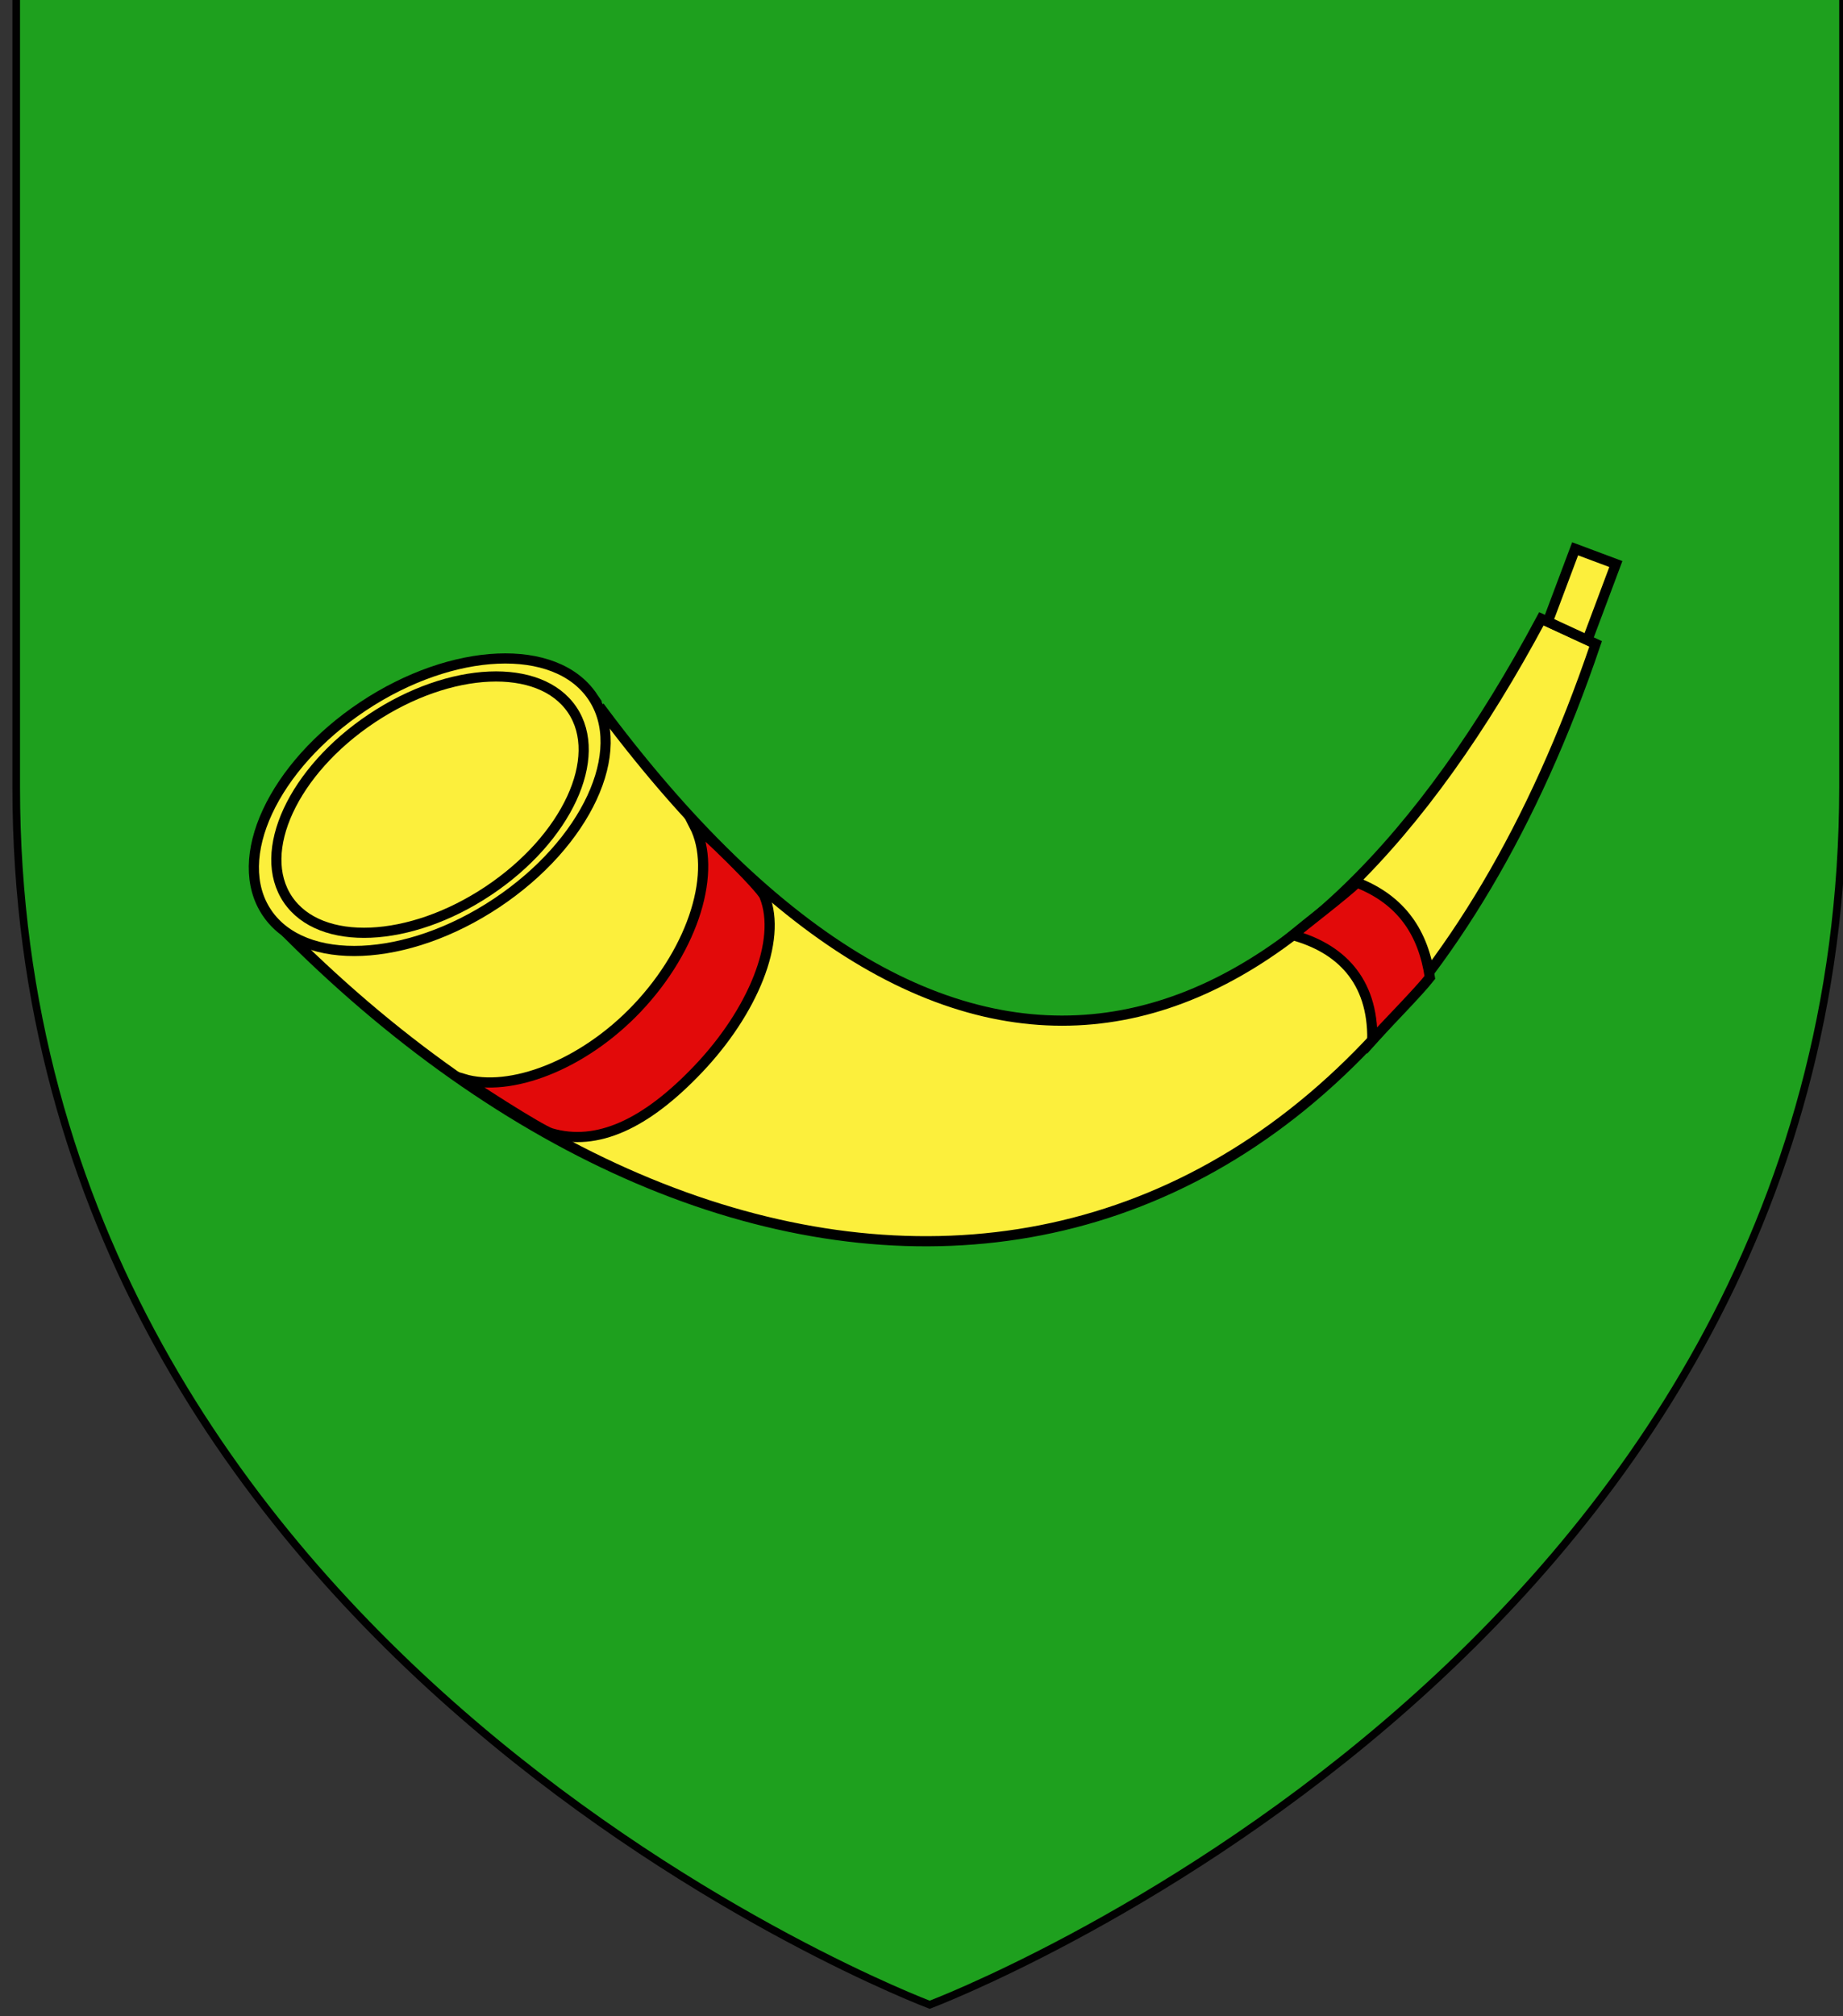 <?xml version="1.0" encoding="utf-8"?>
<!-- Generator: Adobe Illustrator 15.1.0, SVG Export Plug-In . SVG Version: 6.00 Build 0)  -->
<!DOCTYPE svg PUBLIC "-//W3C//DTD SVG 1.1//EN" "http://www.w3.org/Graphics/SVG/1.1/DTD/svg11.dtd">
<svg version="1.1" id="Layer_1" xmlns="http://www.w3.org/2000/svg" xmlns:xlink="http://www.w3.org/1999/xlink" x="0px" y="0px"
	 width="181.417px" height="198.425px" viewBox="-0.708 0.788 181.417 198.425"
	 enable-background="new -0.708 0.788 181.417 198.425" xml:space="preserve">
<rect x="-0.708" y="0.788" width="181.417" height="198.425" fill="#333333" stroke="none"/>
<path id="path1411_1_" fill="#1EA01E" stroke="#010101" stroke-width="0.75" d="M90.807,198.078c0,0-89.919-33.832-89.919-119.811
	c0-85.981,0-77.879,0-77.879h179.822v77.877C180.714,164.246,90.807,198.078,90.807,198.078z"/>
<g id="layer1">
	<g id="g13490" transform="translate(-137.024,-167.24)">
		<path id="path6357" fill="#FCEF3C" stroke="#000000" d="M195.623,237.962c36.368,48.657,69.292,34.243,92.422-9.037l5.34,2.464
			c-24.479,72.334-84.114,72.992-128.568,28.752L195.623,237.962z"/>
		<path id="path1900" fill="#FCEF3C" stroke="#000000" d="M194.632,236.568c3.628,5.345-0.599,14.448-9.443,20.333
			c-8.845,5.885-18.956,6.321-22.585,0.975v-0.001c-3.629-5.345,0.599-14.448,9.443-20.333
			C180.889,231.659,191.002,231.223,194.632,236.568C194.631,236.568,194.631,236.568,194.632,236.568z"/>
		<path id="path4561" fill="#FCEF3C" stroke="#000000" d="M192.636,237.878c3.17,4.684-0.523,12.661-8.25,17.816
			c-7.728,5.156-16.561,5.539-19.732,0.855c0-0.001,0-0.001-0.001-0.001c-3.17-4.685,0.523-12.661,8.25-17.817
			C180.631,233.575,189.465,233.192,192.636,237.878C192.635,237.877,192.635,237.877,192.636,237.878z"/>
		<g>
			<path id="path2789" fill="#E20A0A" stroke="#000000" d="M204.654,249.267c2.281,4.428,0.023,12.036-5.635,17.994
				c-5.329,5.611-12.498,8.325-17.099,6.938c0.238,0.328,7.609,5.05,8.643,5.353c4.506,1.313,9.299-0.856,14.5-6.334
				c5.309-5.587,8.275-12.612,6.5-16.999C211.2,255.321,205.283,249.558,204.654,249.267z"/>
			<path id="path8141" fill="#E20A0A" stroke="#000000" d="M269.9,254.885c-1.165,1.131-5.142,4.173-6.334,5.167
				c4.601,1.265,7.928,4.375,7.834,10.332c1.128-1.279,4.583-4.767,5.666-6.166C276.436,259.903,274.331,256.619,269.9,254.885z"/>
		</g>
		<path id="rect11697" fill="#FCEF3C" stroke="#000000" d="M291.365,222.036l-2.694,7.175l3.9,1.804l2.803-7.479L291.365,222.036z"
			/>
	</g>
</g>
</svg>
